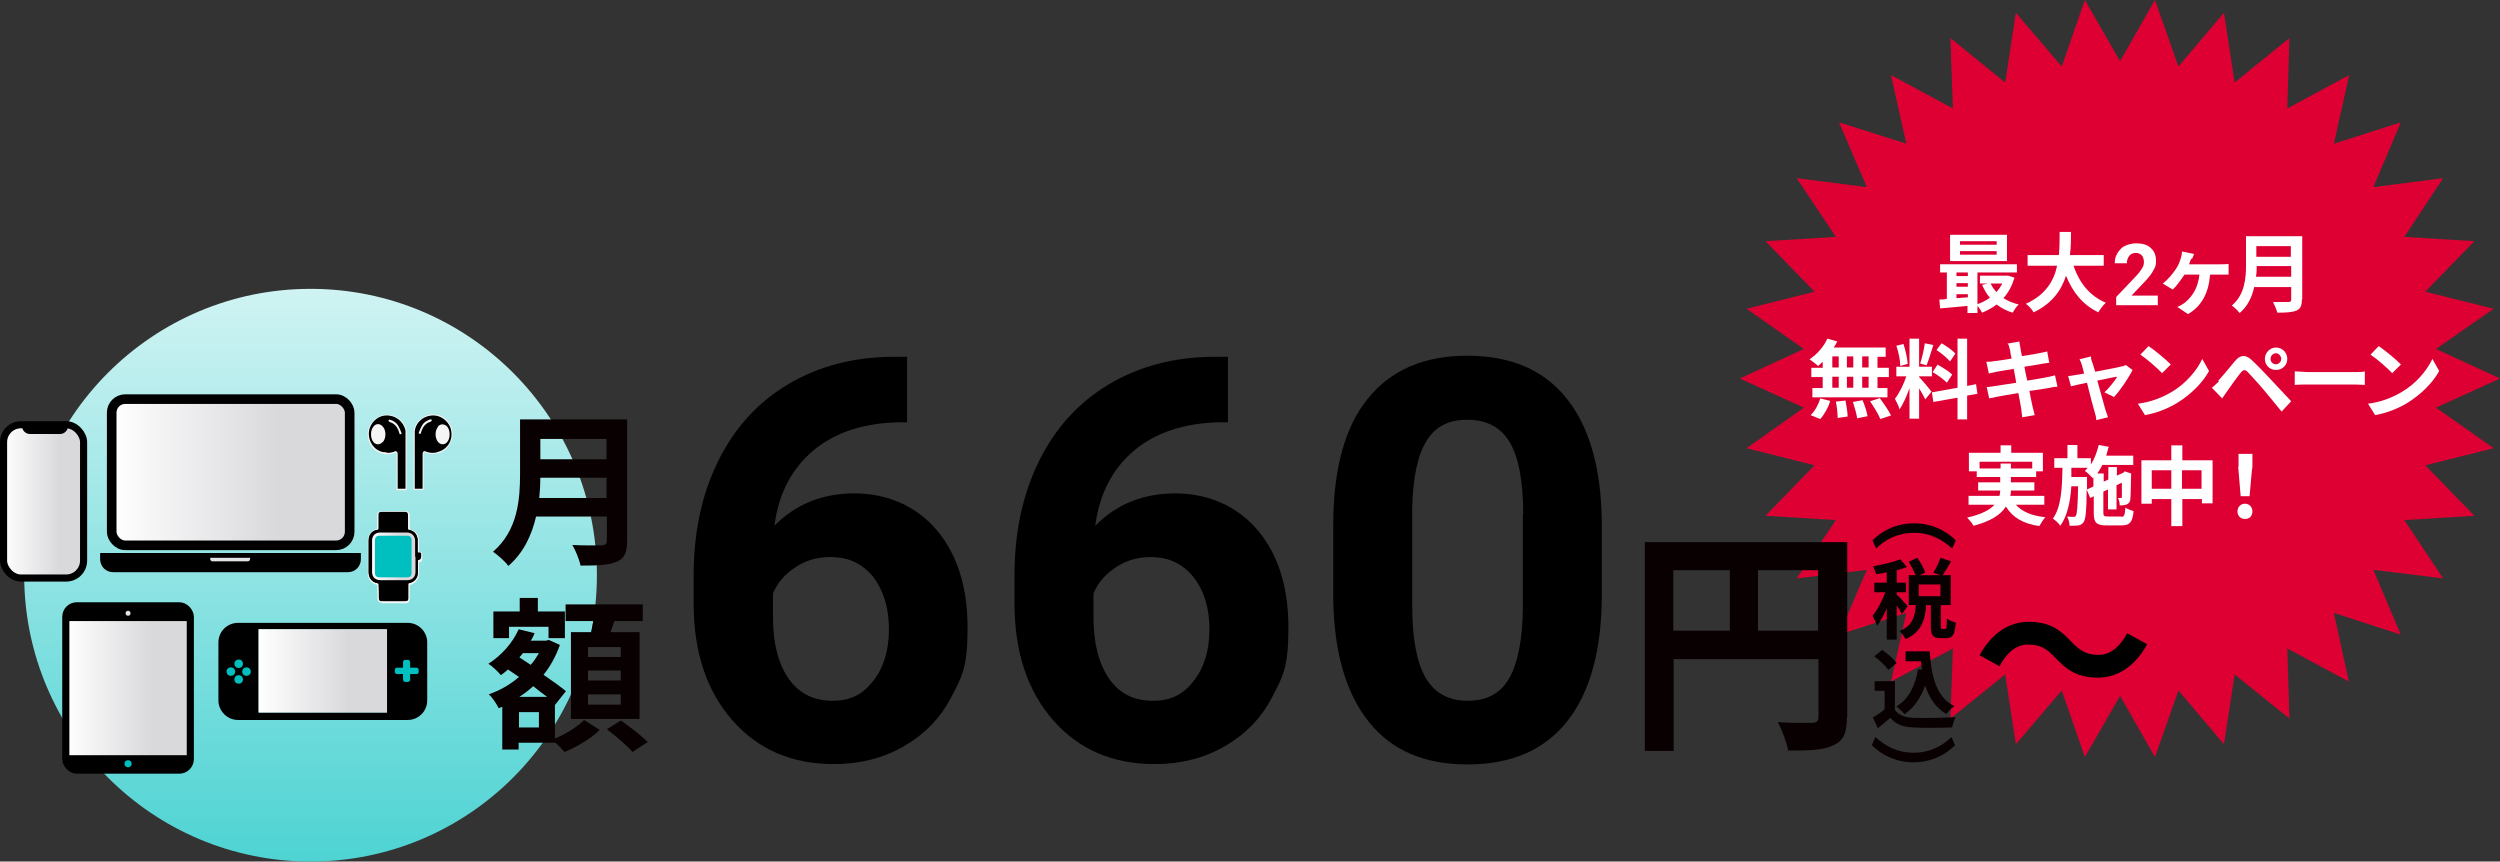 <?xml version="1.0" encoding="UTF-8"?>
<svg id="b" xmlns="http://www.w3.org/2000/svg" version="1.1" xmlns:xlink="http://www.w3.org/1999/xlink" viewBox="0 0 702.8 242.2">
  <rect x="0" y="0" width="702.8" height="242.2" fill="#333333" stroke="none"/>
  <defs>
    <style>
      .cls-1 {
        fill: #00bfbf;
      }

      .cls-1, .cls-2, .cls-3, .cls-4, .cls-5, .cls-6, .cls-7, .cls-8, .cls-9, .cls-10 {
        stroke-width: 0px;
      }

      .cls-2, .cls-11 {
        fill: #000;
      }

      .cls-3 {
        fill: #f5f5f5;
      }

      .cls-12 {
        fill: url(#_名称未設定グラデーション_3);
      }

      .cls-12, .cls-13, .cls-11, .cls-14 {
        stroke: #000;
        stroke-miterlimit: 10;
      }

      .cls-12, .cls-11 {
        stroke-width: 2.7px;
      }

      .cls-4 {
        fill: url(#_名称未設定グラデーション_4);
      }

      .cls-5 {
        fill: #e3e3e3;
      }

      .cls-6 {
        fill: #df0033;
      }

      .cls-7 {
        fill: url(#_名称未設定グラデーション);
      }

      .cls-13 {
        fill: url(#_名称未設定グラデーション_2);
      }

      .cls-13, .cls-14 {
        stroke-width: 2px;
      }

      .cls-8 {
        fill: #090002;
      }

      .cls-9 {
        fill: url(#_名称未設定グラデーション_6);
      }

      .cls-14 {
        fill: url(#_名称未設定グラデーション_5);
      }

      .cls-10 {
        fill: #fff;
      }
    </style>
    <linearGradient id="_名称未設定グラデーション" data-name="名称未設定グラデーション" x1="87.3" y1="216.4" x2="87.3" y2="377.4" gradientTransform="translate(0 -135.2)" gradientUnits="userSpaceOnUse">
      <stop offset="0" stop-color="#d0f3f3"/>
      <stop offset="1" stop-color="#4ed3d3"/>
    </linearGradient>
    <linearGradient id="_名称未設定グラデーション_2" data-name="名称未設定グラデーション 2" x1="1" y1="276.1" x2="23.5" y2="276.1" gradientTransform="translate(0 -135.2)" gradientUnits="userSpaceOnUse">
      <stop offset="0" stop-color="#fff"/>
      <stop offset=".7" stop-color="#d9d8db"/>
    </linearGradient>
    <linearGradient id="_名称未設定グラデーション_3" data-name="名称未設定グラデーション 3" x1="31.4" y1="268" x2="98.2" y2="268" gradientTransform="translate(0 -135.2)" gradientUnits="userSpaceOnUse">
      <stop offset="0" stop-color="#fff"/>
      <stop offset=".7" stop-color="#d9d8db"/>
    </linearGradient>
    <linearGradient id="_名称未設定グラデーション_4" data-name="名称未設定グラデーション 4" x1="72.7" y1="323.8" x2="108.8" y2="323.8" gradientTransform="translate(0 -135.2)" gradientUnits="userSpaceOnUse">
      <stop offset="0" stop-color="#fff"/>
      <stop offset=".7" stop-color="#d9d8db"/>
    </linearGradient>
    <linearGradient id="_名称未設定グラデーション_5" data-name="名称未設定グラデーション 5" x1="18.5" y1="328.6" x2="53.5" y2="328.6" gradientTransform="translate(0 -135.2)" gradientUnits="userSpaceOnUse">
      <stop offset="0" stop-color="#fff"/>
      <stop offset=".7" stop-color="#d9d8db"/>
    </linearGradient>
    <linearGradient id="_名称未設定グラデーション_6" data-name="名称未設定グラデーション 6" x1="104.5" y1="291.6" x2="116.7" y2="291.6" gradientTransform="translate(0 -135.2)" gradientUnits="userSpaceOnUse">
      <stop offset="0" stop-color="#fff"/>
      <stop offset=".7" stop-color="#d9d8db"/>
    </linearGradient>
  </defs>
  <circle class="cls-7" cx="87.3" cy="161.7" r="80.5"/>
  <g>
    <g>
      <rect class="cls-13" x="1" y="119.4" width="22.5" height="43.1" rx="4.9" ry="4.9"/>
      <path class="cls-2" d="M6.2,119.4h12.9v.4c0,1.2-1,2.2-2.2,2.2h-8.5c-1.2,0-2.2-1-2.2-2.2v-.4h0Z"/>
    </g>
    <g>
      <path class="cls-11" d="M29.5,156.8h70.6v.4c0,1.3-1,2.3-2.3,2.3H31.8c-1.3,0-2.3-1-2.3-2.3v-.4s0,0,0,0Z"/>
      <rect class="cls-12" x="31.4" y="112.2" width="66.9" height="41.1" rx="3.8" ry="3.8"/>
      <path class="cls-5" d="M59.2,156.8h11.1v.4c0,.3-.3.6-.6.6h-10c-.3,0-.6-.3-.6-.6v-.4h0Z"/>
    </g>
    <g>
      <g>
        <path class="cls-2" d="M114.6,202.4h-47.7c-3,0-5.5-2.5-5.5-5.5v-16.3c0-3.1,2.5-5.5,5.5-5.5h47.7c3.1,0,5.5,2.5,5.5,5.5v16.3c0,3.1-2.5,5.5-5.5,5.5ZM108.8,176.9h-36.1v23.4h36.1v-23.4Z"/>
        <g>
          <g>
            <circle class="cls-1" cx="67.1" cy="186.6" r="1.2"/>
            <circle class="cls-1" cx="67.1" cy="191" r="1.2"/>
          </g>
          <g>
            <circle class="cls-1" cx="64.9" cy="188.8" r="1.2"/>
            <circle class="cls-1" cx="69.3" cy="188.8" r="1.2"/>
          </g>
        </g>
        <g>
          <rect class="cls-1" x="111" y="187.7" width="6.7" height="1.8" rx=".6" ry=".6"/>
          <rect class="cls-1" x="113.3" y="185.5" width="2" height="6.2" rx=".6" ry=".6"/>
        </g>
      </g>
      <rect class="cls-4" x="72.7" y="176.9" width="36.1" height="23.4"/>
    </g>
    <g>
      <rect class="cls-14" x="18.5" y="170.3" width="35" height="46.2" rx="3.1" ry="3.1"/>
      <g>
        <path class="cls-2" d="M53.5,174.6v-2.3c0-1.1-.9-2-2-2h-31c-1.1,0-2,.9-2,2v2.3h35,0Z"/>
        <path class="cls-2" d="M18.5,212.3v2.3c0,1.1.9,2,2,2h31c1.1,0,2-.9,2-2v-2.3H18.5Z"/>
      </g>
      <ellipse class="cls-5" cx="36" cy="172.4" rx=".7" ry=".7"/>
      <ellipse class="cls-1" cx="36" cy="214.7" rx="1" ry="1"/>
    </g>
    <g>
      <path class="cls-3" d="M107.4,169.4c-.9,0-1.3-.4-1.3-1.3v-.8c0-1,0-1.9-.1-2.9h0s0,0,0,0c-1.6-.3-2.6-1.6-2.6-3.2,0-3.2,0-6.3,0-9.3,0-1.6,1.1-2.9,2.6-3.2h0c0-.9,0-1.8,0-2.7v-1c0-.9.5-1.3,1.4-1.3h6.5c.9,0,1.3.4,1.3,1.3v.5c0,1.1,0,2.2,0,3.3h0s0,0,0,0c1.6.3,2.6,1.6,2.6,3.2v3.1c.8,0,.9.3.9,1.1v.5c0,1-.1,1.2-.9,1.4v3.1c0,1.6-1.1,2.9-2.6,3.3h0c0,1.1,0,2.1,0,3.1v.7c0,.9-.5,1.3-1.4,1.3h-6.5,0Z"/>
      <path class="cls-2" d="M117.5,155.3c1,0,.9,0,.9,1v.2c0,.6-.3.9-.9,1v3.5c0,1.4-.9,2.6-2.3,2.9-.3,0-.4.2-.4.5,0,1.2,0,2.5,0,3.7,0,.7-.2.9-.9.9h-6.5c-.7,0-.9-.2-.9-.9,0-1.2,0-2.5-.1-3.7,0-.3,0-.4-.4-.5-1.3-.3-2.3-1.4-2.3-2.8,0-3.1,0-6.2,0-9.3,0-1.4.9-2.5,2.3-2.8.3,0,.4-.2.4-.5,0-1.2,0-2.5,0-3.7,0-.7.2-.9.9-.9h6.5c.6,0,.9.2.9.9,0,1.2,0,2.5,0,3.7,0,.3,0,.4.4.5,1.3.3,2.3,1.4,2.3,2.8,0,1.2,0,2.3,0,3.5h0s0,0,0,0Z"/>
      <g>
        <path class="cls-2" d="M110.6,164h-3.9c-1.8,0-3-1.2-3.1-3,0-3.2,0-6.2,0-9.1,0-1.8,1.2-3,3-3h7.8c1.8,0,3,1.2,3,3v9c0,1.8-1.2,3-3,3h-3.9ZM110.7,150.1h-4c-1.1,0-1.8.7-1.8,1.8,0,2.9,0,5.9,0,9.1,0,1.1.7,1.8,1.8,1.8h7.8c1.1,0,1.8-.7,1.8-1.8v-9c0-1.1-.7-1.8-1.8-1.8h-3.8,0Z"/>
        <path class="cls-9" d="M116.7,156.5v-4.4c0-1.4-.9-2.4-2.3-2.4h-7.5c-1.4,0-2.3.9-2.3,2.3,0,2.9,0,5.8,0,8.8,0,1.4.9,2.3,2.4,2.3h7.5c1.4,0,2.3-.9,2.3-2.3s0-2.9,0-4.3Z"/>
      </g>
      <path class="cls-1" d="M105.4,156.4v-4.4c0-.9.4-1.4,1.3-1.4h7.7c.9,0,1.3.4,1.3,1.3v9.1c0,.9-.4,1.3-1.3,1.3h-7.7c-.9,0-1.3-.4-1.3-1.4v-4.5h0Z"/>
    </g>
    <g>
      <ellipse class="cls-3" cx="122" cy="121.9" rx="4.4" ry="4.5"/>
      <ellipse class="cls-3" cx="108.7" cy="121.9" rx="4.4" ry="4.5"/>
      <g>
        <path class="cls-3" d="M111.5,137.8v-9.9c0-.4,0-.6-.2-.7-.9.4-1.7.5-2.1.5s-.3,0-.3,0c-.1,0-.3,0-.4,0-.3,0-.6,0-.8-.1-2.7-.6-4.5-3.1-4.3-6,.2-2.6,2.6-4.9,5.2-5h.2c2.7,0,5.1,1.9,5.5,4.6,0,.3,0,.6,0,.9,0,4.9,0,9.8,0,14.6v.5c0,0,0,.1,0,.2v.4h-2.9ZM106.2,119.5c-.4,0-.7.2-1,.5-.4.5-.6,1.2-.7,2,0,.8.2,1.5.7,2,.3.3.7.5,1,.5s.7-.2,1-.5c.9-1,.9-3,0-4-.3-.3-.7-.5-1-.5,0,0,0,0,0,0ZM112.5,121.5c0,0,0,.2,0,.3,0,0,0,0,0,0v-.2ZM109.5,118.2s0,0,0,0c.1,0,.2.1.4.2.2,0,.3.1.5.2.6.4,1.1.9,1.5,1.5,0-.2-.2-.4-.3-.6-.4-.7-1.1-1.1-2-1.4h0Z"/>
        <path class="cls-2" d="M114,121.1c-.5-2.6-2.8-4.4-5.4-4.3-2.5,0-4.7,2.2-4.9,4.7-.2,2.7,1.5,5.1,4,5.6.4,0,.8,0,1.2.2,0,0,1.1.1,2.3-.5.6.2.6.6.6,1v9.6h2.2c0-.2,0-.2,0-.3,0-5,0-10.1,0-15.1s0-.6,0-.9h0ZM107.5,124.3c-.7.8-1.8.8-2.5,0-.5-.6-.7-1.4-.7-2.2,0-.8.2-1.6.7-2.2.7-.9,1.8-.9,2.6,0,1,1.1,1,3.3,0,4.4ZM112.9,121.8c0,.3-.5.4-.6.1,0,0,0,0,0,0-.3-1.2-.8-2.2-1.9-2.9-.3-.2-.6-.2-.9-.4-.1,0-.3-.3-.3-.4,0,0,0,0,0-.1.1-.1.3-.2.5-.1.9.3,1.7.8,2.2,1.6.4.7.7,1.4,1,2.2,0,0,0,0,0,0,0,0,0,0,0,0Z"/>
        <path class="cls-3" d="M116.3,137.8v-.4c0,0,0-.1,0-.2v-.5c0-4.9,0-9.8,0-14.7s0-.7,0-.9c.5-2.6,2.8-4.6,5.5-4.6h.2c2.6,0,5,2.3,5.2,5,.2,2.8-1.6,5.4-4.3,6-.3,0-.6,0-.8.1-.1,0-.3,0-.4,0,0,0-.1,0-.3,0-.4,0-1.2,0-2.1-.5-.2,0-.2.2-.2.7v9.9h-2.9s0,0,0,0ZM124.4,119.5c-.4,0-.7.2-1,.5-.9,1-.9,3,0,4,.3.3.7.5,1,.5s.7-.2,1-.5c.4-.5.7-1.2.7-2,0-.8-.2-1.5-.7-2-.3-.3-.7-.5-1-.5h0ZM118.1,121.8h0c0,0,0-.2,0-.2v.2c0,0,0,0,0,0h0ZM121.1,118.2h0c-.9.3-1.6.8-2,1.4-.1.2-.2.3-.3.5.4-.6.8-1.1,1.4-1.5.2,0,.3-.2.5-.2.2,0,.3-.1.4-.2,0,0,0,0,0,0h0,0Z"/>
        <path class="cls-2" d="M116.6,122c0,5,0,10.1,0,15.1,0,0,0,.2,0,.3h2.2v-9.6c0-.4,0-.9.6-1,1.2.6,2.3.5,2.3.5.4,0,.8,0,1.2-.2,2.6-.6,4.3-2.9,4-5.6-.2-2.5-2.4-4.6-4.9-4.7-2.7-.1-5,1.7-5.4,4.3,0,.3,0,.6,0,.9h0ZM123.1,119.9c.7-.8,1.8-.8,2.6,0,.5.6.7,1.4.7,2.2,0,.8-.2,1.6-.7,2.2-.7.8-1.8.8-2.5,0-1-1.1-1-3.3,0-4.4ZM117.7,121.7c.3-.8.6-1.5,1-2.2.5-.8,1.2-1.2,2.2-1.6.2,0,.4,0,.5.1,0,0,0,0,0,.1,0,.1-.1.3-.3.4-.3.2-.6.2-.9.4-1.1.7-1.6,1.7-1.9,2.9,0,0,0,0,0,0-.1.3-.6.2-.6-.1h0c0,0,0,0,0-.1Z"/>
      </g>
    </g>
  </g>
  <g>
    <polygon class="cls-6" points="702.8 106.4 684.8 114.6 701 126 681.8 130.8 695.6 145 675.9 146.2 686.8 162.6 667.2 160.2 674.9 178.4 656.1 172.3 660.3 191.6 643 182.3 643.6 202 628.2 189.6 625.2 209.2 612.4 194.1 605.8 212.8 596 195.6 586.1 212.8 579.6 194.1 566.7 209.2 563.7 189.6 548.3 202 549 182.3 531.6 191.6 535.9 172.3 517 178.4 524.8 160.2 505.1 162.6 516.1 146.2 496.3 145 510.1 130.8 491 126 507.1 114.6 489.1 106.4 507.1 98.1 491 86.8 510.1 82 496.3 67.8 516.1 66.6 505.1 50.1 524.8 52.6 517 34.4 535.9 40.4 531.6 21.1 549 30.5 548.3 10.7 563.7 23.2 566.7 3.6 579.6 18.7 586.1 0 596 17.2 605.8 0 612.4 18.7 625.2 3.6 628.2 23.2 643.6 10.7 643 30.5 660.4 21.1 656.1 40.4 674.9 34.4 667.2 52.6 686.8 50.1 675.9 66.6 695.6 67.8 681.8 82 701 86.8 684.8 98.1 702.8 106.4"/>
    <g>
      <path class="cls-10" d="M566.3,78.1c-.7,2.3-1.7,4.2-3.1,5.7,1.2.8,2.7,1.4,4.3,1.8-.6.5-1.3,1.6-1.7,2.3-1.7-.5-3.2-1.3-4.5-2.3-1.2.9-2.6,1.7-4.1,2.3-.3-.6-.8-1.4-1.3-1.9v2h-2.8v-2c-2.8.3-5.6.5-7.7.7l-.2-2.5c.6,0,1.4,0,2.1-.2v-7.4h-1.9v-2.3h21.6v2.3h-11.1v8.9c1.2-.4,2.4-1,3.5-1.8-.9-1-1.6-2.3-2.2-3.6l1.6-.4h-2.2v-2.2h8c0,0,1.8.6,1.8.6h0ZM564.2,73.4h-16v-7.4h16v7.4ZM550,76.6v1h3.2v-1h-3.2ZM550,80.6h3.2v-1h-3.2v1ZM550,83.8c1,0,2.1-.2,3.2-.2v-.9h-3.2s0,1.2,0,1.2ZM561.3,67.8h-10.3v1h10.3v-1ZM561.3,70.6h-10.3v1h10.3v-1ZM559.6,79.7c.4.9,1,1.7,1.6,2.4.7-.7,1.2-1.5,1.7-2.4h-3.3Z"/>
      <path class="cls-10" d="M582.9,74.7c1.6,4.7,4.5,8.5,9.1,10.4-.7.6-1.7,1.9-2.1,2.7-4.4-2.1-7.2-5.6-9.1-10.3-1.3,4.1-3.9,7.8-9.1,10.3-.5-.8-1.3-1.8-2.2-2.4,5.6-2.5,7.9-6.5,8.8-10.7h-8.3v-3h8.8c.2-2.3.2-4.5.2-6.5h3.2c0,2,0,4.2-.3,6.5h9.5v3h-8.5,0Z"/>
      <path class="cls-10" d="M606.7,85.8h-11.8v-2.3l5.6-5.9c.8-.8,1.3-1.6,1.7-2.2s.5-1.2.5-1.8-.2-1.4-.6-1.8c-.4-.4-.9-.7-1.7-.7s-1.4.3-1.8.8-.7,1.2-.7,2.1h-3.4c0-1.1.2-2,.8-2.9s1.2-1.6,2.1-2,2-.7,3.1-.7c1.8,0,3.2.4,4.1,1.3,1,.8,1.5,2.1,1.5,3.6s-.2,1.7-.7,2.6c-.4.9-1.2,1.9-2.3,3.1l-3.9,4.1h7.4v2.8h0Z"/>
      <path class="cls-10" d="M616,72.7c-.2.4-.4,1-.6,1.6h8.9c.5,0,1.5,0,2.2-.1v3c-.8,0-1.7,0-2.2,0h-3c-.4,5.1-2.3,8.8-6.2,11.1l-3-2c.7-.3,1.6-.8,2.2-1.3,2-1.7,3.6-4,4-7.8h-4.2c-1,1.5-2.3,3.3-3.3,4.2l-2.8-1.7c1.6-1.2,2.8-2.8,3.7-4.1.7-1,1.1-2.1,1.4-3.1.2-.6.3-1.3.3-1.8l3.4.7c-.2.6-.4,1-.6,1.4h0Z"/>
      <path class="cls-10" d="M647.1,84.2c0,1.8-.4,2.6-1.5,3.1-1.2.5-2.9.6-5.4.6-.2-.8-.8-2.2-1.2-3,1.7,0,3.7,0,4.3,0s.8-.2.8-.7v-3.5h-10.4c-.6,2.7-1.8,5.4-4.1,7.3-.4-.6-1.6-1.7-2.2-2.1,3.7-3.1,4-7.8,4-11.5v-8h15.8v17.8h0ZM644.1,77.8v-3h-9.7c0,.9,0,1.9-.2,3h9.9,0ZM634.3,69.2v3h9.7v-3h-9.7Z"/>
      <path class="cls-10" d="M512.5,101.6c-.5.5-1,.9-1.4,1.3-.5-.5-1.7-1.4-2.4-1.9,2-1.3,4-3.5,5-5.8l2.8.8c-.3.6-.6,1.1-1,1.7h14.6v2.6h-2.3v3.1h3.2v2.6h-3.2v3.1h2.8v2.6h-21.1v-2.6h2.9v-3.1h-3.2v-2.6h3.2v-1.8h0ZM509,116.7c1.1-1,2.2-2.9,2.7-4.7l2.8.7c-.5,1.8-1.6,3.8-2.8,5.1l-2.7-1.1h0ZM515.1,103.3h1.8v-3.1h-1.8v3.1ZM515.1,109h1.8v-3.1h-1.8v3.1ZM518.8,112.6c.3,1.5.6,3.4.6,4.5l-2.8.4c0-1.2-.2-3.2-.5-4.6l2.7-.3h0ZM521,103.3v-3.1h-1.8v3.1h1.8ZM519.2,105.9v3.1h1.8v-3.1h-1.8ZM523.6,112.5c.6,1.4,1.2,3.3,1.4,4.5l-2.9.6c-.2-1.2-.7-3.1-1.2-4.6l2.7-.5h0ZM525.3,100.2h-1.8v3.1h1.8v-3.1ZM525.3,105.9h-1.8v3.1h1.8v-3.1ZM528.5,112c1.1,1.5,2.5,3.5,3.1,4.8l-3,1c-.5-1.3-1.8-3.4-2.9-5l2.8-.9h0Z"/>
      <path class="cls-10" d="M541.3,112.4c-.4-.8-1-2-1.8-3.2v8.5h-2.7v-8.6c-.8,2.3-1.8,4.5-2.8,6-.2-.9-.9-2.2-1.3-3,1.2-1.5,2.5-4.1,3.2-6.3h-2.8v-2.7h3.7v-7.9h2.7v7.9h3.6v2.7h-3.6v.2c.7.7,3,3.4,3.5,4.1l-1.8,2.2h0ZM534.2,102.8c0-1.5-.5-3.9-1.1-5.6l2-.5c.6,1.8,1.1,4.1,1.2,5.6l-2.2.6ZM543.5,97c-.6,1.9-1.3,4.2-1.9,5.7l-1.8-.5c.5-1.5,1.1-4,1.3-5.7l2.4.5h0ZM553,111.3v6.6h-2.7v-6.1l-6.8,1.2-.4-2.7,7.2-1.3v-13.8h2.7v13.3l2.5-.5.4,2.7-2.9.5h0ZM544.7,102.5c1.4.8,3.2,1.9,4.1,2.8l-1.5,2.3c-.8-.9-2.6-2.2-4-3l1.4-2.1h0ZM548.2,101.6c-.8-.9-2.4-2.3-3.8-3.2l1.4-1.9c1.4.8,3.1,2,3.9,2.9l-1.5,2.2Z"/>
      <path class="cls-10" d="M564.3,96.6l3.4-.6c0,.5.2,1.3.3,1.9,0,.3.2,1.1.4,2.2,2.1-.3,3.9-.6,4.8-.8.8-.2,1.7-.3,2.3-.5l.6,3.2c-.5,0-1.5.2-2.2.3-1,.2-2.8.5-4.8.8.2,1.2.5,2.6.8,3.9,2.2-.4,4.2-.7,5.3-.9,1-.2,1.8-.4,2.5-.6l.7,3.2c-.7,0-1.7.2-2.6.4-1.2.2-3.1.5-5.3.8.4,2,.7,3.6.9,4.4.2.7.4,1.6.6,2.4l-3.5.6c-.1-.9-.2-1.8-.3-2.4-.1-.7-.4-2.4-.8-4.4-2.5.4-4.8.8-5.8,1-1,.2-1.9.4-2.4.5l-.7-3.2c.7,0,1.8-.2,2.5-.3,1.1-.2,3.4-.5,5.8-.9-.2-1.3-.5-2.7-.7-3.9-2.1.3-4,.7-4.8.8-.8.2-1.4.3-2.2.5l-.7-3.3c.8,0,1.5,0,2.3-.2.8,0,2.7-.4,4.8-.7-.2-1-.4-1.8-.4-2.2-.2-.7-.3-1.3-.5-1.8h0Z"/>
      <path class="cls-10" d="M588.3,102.2c.2.6.4,1.4.7,2.3,3.1-.6,6.5-1.2,7.4-1.5.4,0,.9-.2,1.2-.4l1.9,1.4c-1,2.1-3.5,5.8-5.2,7.6l-2.7-1.3c1.2-1.1,2.9-3.2,3.6-4.4-.6,0-3,.6-5.6,1.1.9,3.3,2,7.1,2.3,8.3.2.4.5,1.5.7,2l-3.3.8c0-.7-.2-1.5-.4-2.1-.4-1.3-1.4-5.1-2.2-8.4-2,.4-3.8.8-4.5,1l-.8-2.9c.8,0,1.4-.2,2.2-.3.3,0,1.2-.2,2.3-.4-.2-.9-.5-1.7-.6-2.3-.2-.6-.4-1.2-.7-1.7l3.2-.8c0,.6.2,1.2.4,1.8h0Z"/>
      <path class="cls-10" d="M610.3,110.3c4.2-2.4,7.3-6.2,8.8-9.4l1.9,3.4c-1.8,3.3-5.1,6.6-9,9-2.5,1.5-5.6,2.8-9,3.4l-2-3.2c3.8-.5,6.9-1.8,9.3-3.2h0ZM610.3,102.4l-2.5,2.5c-1.3-1.4-4.3-4-6.1-5.2l2.3-2.4c1.7,1.1,4.8,3.7,6.3,5.2h0Z"/>
      <path class="cls-10" d="M623.6,107c1.1-1.1,3-3.5,4.7-5.5,1.4-1.7,2.9-2,4.8-.2,1.6,1.5,3.5,3.5,5,5.1,1.6,1.7,4.1,4.4,6,6.4l-2.7,2.9c-1.6-2-3.7-4.5-5.1-6.2-1.4-1.7-3.6-4-4.4-4.9-.8-.8-1.3-.7-2,.2-1,1.2-2.7,3.6-3.6,4.9-.6.8-1.1,1.6-1.6,2.3l-2.9-3c.7-.6,1.3-1.1,2-1.8h0ZM639.8,97.7c1.8,0,3.2,1.4,3.2,3.2s-1.4,3.1-3.2,3.1-3.1-1.4-3.1-3.1,1.4-3.2,3.1-3.2ZM639.8,102.4c.8,0,1.5-.7,1.5-1.5s-.7-1.6-1.5-1.6-1.5.7-1.5,1.6.7,1.5,1.5,1.5Z"/>
      <path class="cls-10" d="M649,104.6h13c1.1,0,2.2,0,2.8-.2v3.8c-.6,0-1.8-.1-2.8-.1h-13c-1.4,0-3,0-3.9.1v-3.8c.9,0,2.7.2,3.9.2Z"/>
      <path class="cls-10" d="M675,110.3c4.2-2.4,7.3-6.2,8.8-9.4l1.9,3.4c-1.8,3.3-5.1,6.6-9,9-2.5,1.5-5.6,2.8-9,3.4l-2-3.2c3.8-.5,6.9-1.8,9.3-3.2h0ZM675,102.4l-2.5,2.5c-1.3-1.4-4.3-4-6.1-5.2l2.3-2.4c1.7,1.1,4.8,3.7,6.3,5.2h0Z"/>
      <path class="cls-10" d="M566.7,141.9c1.7,1.9,4.4,3.1,8.3,3.5-.6.6-1.3,1.8-1.7,2.5-4.6-.7-7.5-2.4-9.4-5.5-1.4,2.2-4.1,4.1-9.1,5.4-.3-.6-1.2-1.7-1.8-2.3,4.1-.9,6.4-2.2,7.7-3.6h-7.3v-2.5h8.7c.1-.5.2-1,.2-1.5h-6.2v-2.3h6.2v-1.5h-6.6v-1.6h-2.2v-5.2h8.9v-2.1h3v2.1h8.9v5.2h-1.9v1.6h-7.1v1.5h6.6v2.3h-6.6c0,.5,0,1-.2,1.5h9.6v2.5h-8ZM562.4,131.7v-1.4h2.9v1.4h6v-1.9h-14.8v1.9h5.9Z"/>
      <path class="cls-10" d="M596.2,145.3c1,0,1.1-.4,1.3-2.6.6.4,1.6.8,2.3,1-.3,3-1,4-3.4,4h-4.2c-2.9,0-3.6-.8-3.6-3.5v-4.7l-1,.5-1-2.4c0,5.9-.3,8.3-.8,9.1-.4.6-.9.9-1.5,1-.6.1-1.5.1-2.5.1,0-.8-.3-1.9-.7-2.6.8.1,1.4.1,1.8.1s.5,0,.7-.4c.3-.5.5-2.5.6-8.2h-1.9c-.3,4.4-1.1,8.3-3.1,11.1-.5-.7-1.4-1.6-2.1-2,2.4-3.3,2.6-8.7,2.7-14.3h-2.3v-2.7h3.7v-3.7h2.8v3.7h3.8v1.8c1-1.6,1.7-3.5,2.2-5.5l2.8.5c-.2.8-.5,1.7-.7,2.5h7.6v2.6h-8.7c-.4.9-.9,1.6-1.4,2.4h1.8v2.3l1.3-.6v-3.5h2.4v2.4l1.8-.8h0c0,0,.4-.4.4-.4l1.8.6v.4c-.1,3.4-.1,5.9-.2,6.6,0,.9-.4,1.4-1,1.7-.6.2-1.4.3-2,.3,0-.7-.2-1.6-.5-2.1.3,0,.6,0,.8,0s.3,0,.3-.4c0-.2,0-1.6,0-3.9l-1.5.7v6.8h-2.4v-5.6l-1.3.6v5.9c0,1,.2,1.1,1.4,1.1h3.7,0ZM588.5,136.7v-2.5l-.2.2c-.5-.5-1.5-1.6-2.2-2,.3-.3.5-.6.8-.9h-4.6c0,.9,0,1.8,0,2.6h4.4v3.5s1.9-.9,1.9-.9h0Z"/>
      <path class="cls-10" d="M622,129.4v12.1h-3v-1.2h-5.5v7.6h-3.1v-7.6h-5.5v1.3h-2.9v-12.2h8.4v-4.2h3.1v4.2h8.5ZM610.4,137.4v-5.2h-5.5v5.2h5.5ZM618.9,137.4v-5.2h-5.5v5.2h5.5Z"/>
      <path class="cls-10" d="M629,143.8c0-1.3.9-2.2,2.1-2.2s2.1.9,2.1,2.2-.9,2.1-2.1,2.1-2.1-.9-2.1-2.1ZM629.3,131.2v-3.6c-.1,0,3.9,0,3.9,0v3.6c-.1,0-.8,8.3-.8,8.3h-2.5l-.7-8.3h0Z"/>
    </g>
  </g>
  <g>
    <g>
      <path class="cls-8" d="M519.2,201.6c0,4.4-.9,6.6-3.8,7.9-2.7,1.4-6.7,1.5-12.7,1.5-.4-2.2-1.8-5.9-2.9-8,3.8.3,8.2.2,9.6.2,1.3,0,1.8-.5,1.8-1.6v-16.3h-40.7v25.8h-8.1v-58.7h56.9v49.3h0ZM470.4,177.3h15.9v-17h-15.9v17ZM511.1,177.3v-17h-16.9v17h16.9Z"/>
      <g>
        <path class="cls-8" d="M538,147.1c5.2,0,9.2,2.2,11.8,4.8l-1,2.3c-2.7-2.4-6-4.4-10.7-4.4s-8.1,1.9-10.7,4.4l-1-2.3c2.6-2.6,6.5-4.8,11.8-4.8Z"/>
        <path class="cls-8" d="M534.7,172.7c-.3-.6-.9-1.6-1.5-2.5v9.6h-2.8v-8.8c-.8,1.9-1.7,3.6-2.7,4.9-.3-.8-.9-2-1.3-2.8,1.4-1.6,2.7-4.2,3.6-6.6h-3.1v-2.7h3.5v-2.9c-1,.2-2,.4-3,.5-.2-.7-.5-1.6-.8-2.2,2.7-.5,5.7-1.2,7.6-2l1.9,2.2c-.9.3-1.9.7-2.9.9v3.5h2.6v2.7h-2.6v.7c.7.5,2.7,2.7,3.1,3.2l-1.7,2.3h0ZM546.8,176.8c.4,0,.5-.4.5-2.9.5.4,1.7.9,2.5,1.1-.2,3.5-.9,4.4-2.7,4.4h-1.6c-2.2,0-2.7-.9-2.7-3.4v-5.9h-1.3c-.3,4.2-1.4,7.6-5.8,9.6-.3-.7-1.1-1.7-1.7-2.3,3.7-1.5,4.3-4.1,4.6-7.3h-2v-8.4h1.9c-.4-1.1-1.2-2.6-1.9-3.8l2.4-1.1c.9,1.3,1.9,3,2.2,4.2l-1.6.7h5.8l-1.9-.7c.7-1.1,1.6-2.9,2-4.2l3,1c-.8,1.4-1.7,2.9-2.4,3.9h2.3v8.4h-2.8v5.9c0,.7,0,.8.4.8h.8,0ZM545.5,164.3h-6.1v3.3h6.1v-3.3Z"/>
        <path class="cls-8" d="M532.6,199.4c1,1.6,2.8,2.3,5.4,2.4,2.9.1,8.4,0,11.7-.2-.3.7-.8,2.1-.9,2.9-2.9.1-7.9.2-10.8,0-3-.1-5-.8-6.6-2.7-1.1,1-2.2,1.9-3.5,2.9l-1.4-3c1-.6,2.3-1.4,3.3-2.3v-5.2h-2.8v-2.7h5.7v7.7h0s0,0,0,0ZM530.9,188.4c-.8-1.2-2.5-2.8-4-3.9l2.2-1.8c1.5,1,3.3,2.6,4.1,3.7l-2.3,1.9h0ZM540.3,188.4c0-.8-.2-1.6-.3-2.5h-4.3v-2.8h6.8c.4,6.9,1.8,12.9,6.9,15.4-.7.5-1.7,1.5-2.3,2.2-3-1.8-4.8-4.6-5.9-8-1.2,3.5-3.1,6.2-5.8,8.1-.4-.6-1.6-1.7-2.3-2.2,3.4-2,5.3-5.7,6.1-10.4h1c0,.1,0,.2,0,.2Z"/>
        <path class="cls-8" d="M538,214.3c-5.2,0-9.2-2.2-11.8-4.8l1-2.3c2.7,2.4,6,4.4,10.7,4.4s8.1-1.9,10.7-4.4l1,2.3c-2.6,2.6-6.5,4.8-11.8,4.8Z"/>
      </g>
    </g>
    <path class="cls-2" d="M577.8,184.9c-2.2-2.3-4-3.7-7.6-3.7s-6.2,2.5-8.1,6.1l-5.6-3.1c3.4-6.3,8.4-9.4,13.8-9.4s8.5,1.8,12,5.6c2.2,2.3,4.1,3.7,7.6,3.7s6.2-2.5,8.1-6.1l5.6,3.1c-3.4,6.3-8.4,9.4-13.8,9.4s-8.5-1.8-12-5.6h0Z"/>
    <g>
      <path class="cls-8" d="M176.3,152.1c0,3.3-.8,4.9-2.9,5.8-2.2,1-5.5,1.1-10.2,1.1-.3-1.6-1.4-4.3-2.3-5.8,3.2.2,7.1.1,8.2.1s1.5-.4,1.5-1.4v-6.7h-19.9c-1.2,5.2-3.5,10.2-7.8,13.9-.8-1.2-3.1-3.2-4.3-4,7-6,7.6-14.8,7.6-21.9v-15.3h30.1v34.1h0ZM170.5,140v-5.7h-18.6c0,1.8-.1,3.7-.3,5.7h18.9,0ZM151.9,123.4v5.7h18.6v-5.7h-18.6Z"/>
      <path class="cls-8" d="M156.2,207.5c3.1-1.2,6.3-3.4,8-5.1l4.4,2.8c-2.4,2.4-6.5,4.8-9.9,6.2-.6-.7-1.6-1.8-2.6-2.6h-10.3v1.9h-4.6v-12l-1,.4c-.6-1.2-1.8-3.1-2.8-3.9,3.1-1.1,6-2.7,8.5-4.9l-3.1-2.1c-.6.6-1.3,1.1-2,1.6-.7-.9-2.5-2.6-3.5-3.2,3.6-2.3,6.8-5.8,8.5-9.7l4.5,1.1c-.3.7-.6,1.4-1.1,2.1h4.3l.8-.2,3.1,1.4c-1.1,3.1-2.6,5.9-4.6,8.4,2.5,1.7,4.7,3.3,6.3,4.6l-3.1,3.9h0c0,0,0,9.5,0,9.5h0s0,0,0,0ZM143.1,179.4h-4.4v-7.5h7.4v-3.8h5.1v3.8h7.6v7.5h-4.6v-3.2h-11.1v3.2ZM151.5,200.2h-5.6v4.3h5.6v-4.3ZM153.8,195.9c-1.2-.9-2.6-1.9-3.9-3-1.2,1.1-2.5,2.1-3.9,3h7.8ZM147,183.6c-.3.4-.6.8-1,1.2l3.2,2.1c.9-1,1.6-2.1,2.3-3.3h-4.5ZM166.2,177.7c.2-1,.4-2.1.6-3.1h-7.8v-4.7h21.7v4.7h-8c-.4,1.1-.7,2.2-1.1,3.1h8.2v24.4h-19.3v-24.4h5.8,0ZM174.5,181.9h-9.2v2.8h9.2v-2.8h0ZM174.5,188.5h-9.2v2.8h9.2v-2.8h0ZM174.5,195.2h-9.2v2.9h9.2v-2.9h0ZM174.6,202.6c2.5,1.7,5.8,4.3,7.5,6l-4.3,2.8c-1.5-1.8-4.7-4.5-7.2-6.4l4-2.5h0Z"/>
    </g>
  </g>
  <g>
    <path class="cls-2" d="M255,100.5v18.2h-2.1c-10,.2-18.1,2.8-24.2,7.9-6.1,5.1-9.8,12.1-11,21.2,5.9-6,13.4-9.1,22.5-9.1s17.4,3.5,23.2,10.4,8.6,16.1,8.6,27.4-1.6,13.8-4.7,19.7c-3.1,5.9-7.6,10.4-13.4,13.7s-12.3,4.9-19.5,4.9c-11.8,0-21.3-4.1-28.5-12.3-7.2-8.2-10.9-19.1-10.9-32.8v-8c0-12.1,2.3-22.8,6.9-32.1s11.1-16.5,19.7-21.6,18.5-7.7,29.8-7.7h3.7ZM233.4,156.6c-3.6,0-6.8.9-9.7,2.8-2.9,1.9-5.1,4.3-6.4,7.4v6.7c0,7.4,1.5,13.1,4.4,17.3,2.9,4.1,7,6.2,12.3,6.2s8.6-1.9,11.5-5.6c2.9-3.7,4.4-8.6,4.4-14.5s-1.5-10.9-4.4-14.7c-3-3.7-6.9-5.6-12-5.6h0Z"/>
    <path class="cls-2" d="M345.2,100.5v18.2h-2.1c-10,.2-18.1,2.8-24.2,7.9-6.1,5.1-9.8,12.1-11,21.2,5.9-6,13.4-9.1,22.5-9.1s17.4,3.5,23.2,10.4,8.6,16.1,8.6,27.4-1.6,13.8-4.7,19.7c-3.1,5.9-7.6,10.4-13.4,13.7s-12.3,4.9-19.5,4.9c-11.8,0-21.3-4.1-28.5-12.3-7.2-8.2-10.9-19.1-10.9-32.8v-8c0-12.1,2.3-22.8,6.9-32.1s11.1-16.5,19.7-21.6,18.5-7.7,29.8-7.7h3.7ZM323.5,156.6c-3.6,0-6.8.9-9.7,2.8-2.9,1.9-5.1,4.3-6.4,7.4v6.7c0,7.4,1.5,13.1,4.4,17.3s7,6.2,12.3,6.2,8.6-1.9,11.5-5.6,4.4-8.6,4.4-14.5-1.5-10.9-4.5-14.7c-3-3.7-7-5.6-12-5.6h0Z"/>
    <path class="cls-2" d="M450.3,167.1c0,15.5-3.2,27.3-9.6,35.5-6.4,8.2-15.8,12.3-28.1,12.3s-21.5-4-27.9-12.1-9.7-19.6-9.9-34.6v-20.6c0-15.6,3.2-27.5,9.7-35.5,6.5-8.1,15.8-12.1,28-12.1s21.5,4,27.9,12c6.4,8,9.7,19.5,9.9,34.5v20.6h0ZM428.2,144.5c0-9.3-1.3-16-3.8-20.2-2.5-4.2-6.5-6.3-11.9-6.3s-9.1,2-11.5,6c-2.5,4-3.8,10.3-4,18.9v27.2c0,9.1,1.2,15.9,3.7,20.3s6.5,6.6,11.9,6.6,9.3-2.1,11.7-6.4c2.4-4.2,3.7-10.8,3.8-19.5v-26.6h0Z"/>
  </g>
</svg>